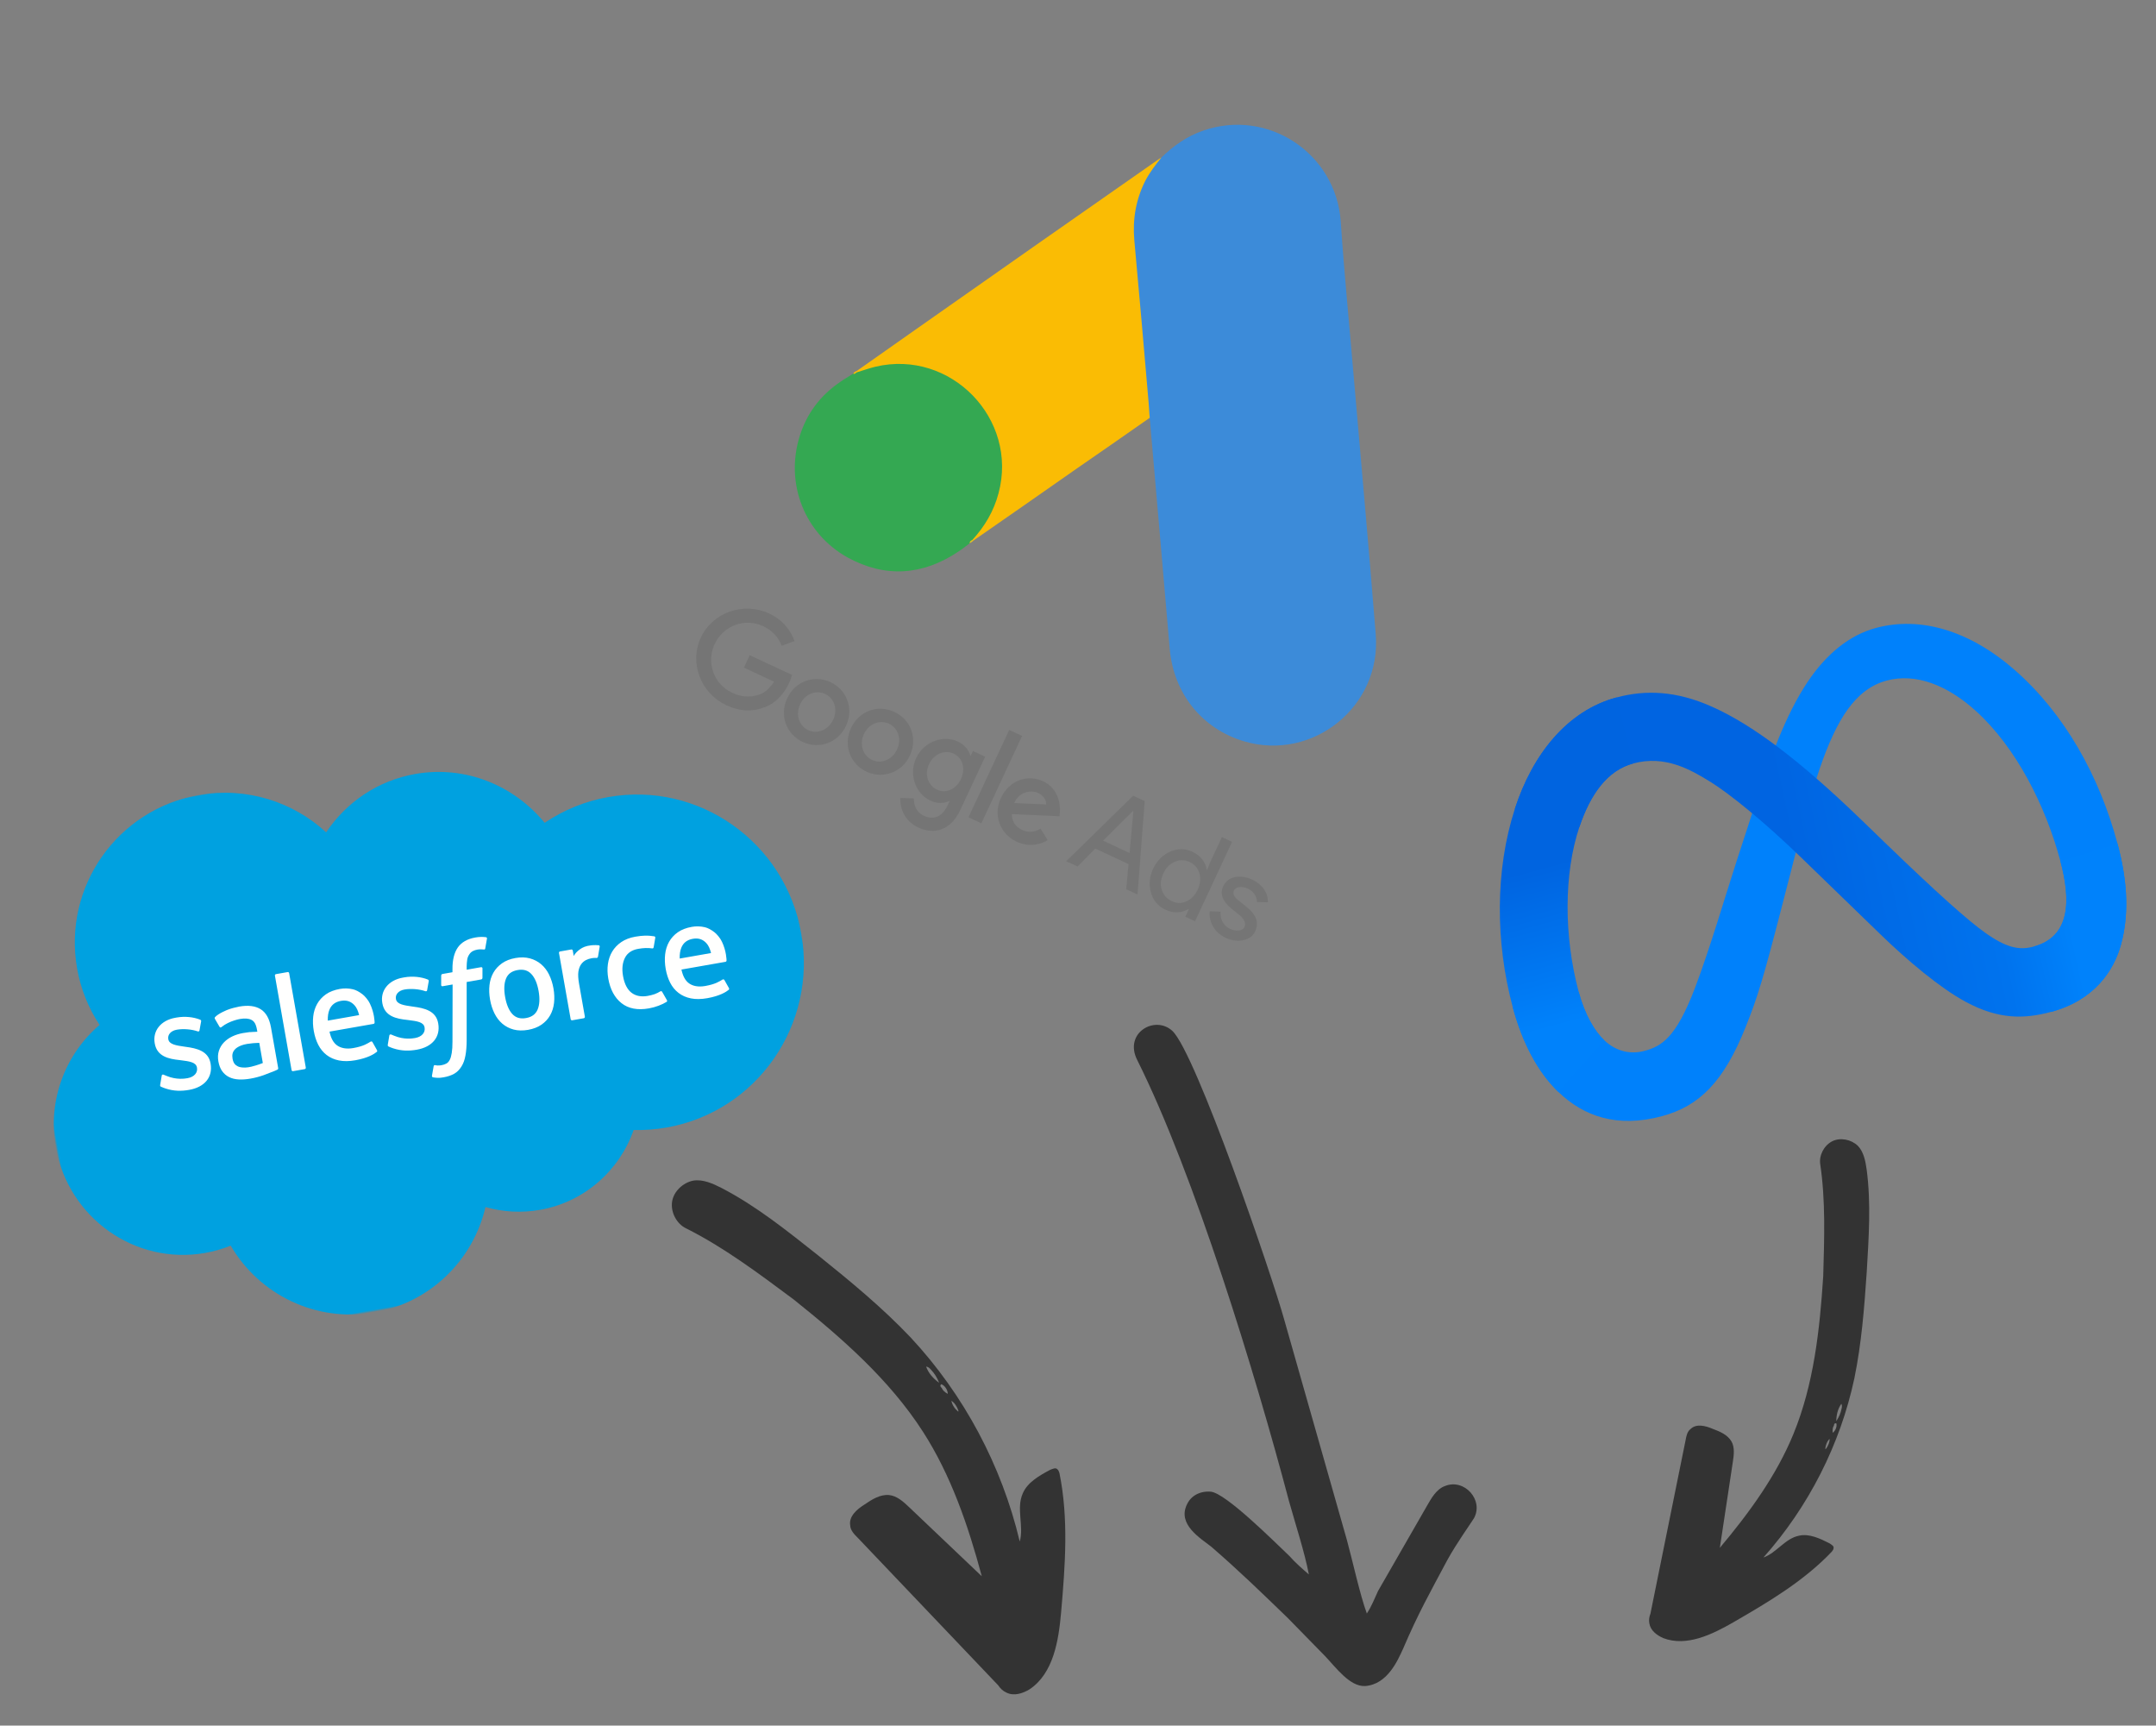 <?xml version="1.0" encoding="UTF-8"?>
<svg width="881px" height="705px" viewBox="0 0 881 705" version="1.1" xmlns="http://www.w3.org/2000/svg" xmlns:xlink="http://www.w3.org/1999/xlink">
    <rect x="0" y="0" width="881" height="705" fill="#808080" stroke="none"/>
    <title>Group</title>
    <defs>
        <linearGradient x1="13.878%" y1="55.934%" x2="89.144%" y2="58.694%" id="linearGradient-1">
            <stop stop-color="#0064E1" offset="0%"></stop>
            <stop stop-color="#0064E1" offset="40%"></stop>
            <stop stop-color="#0073EE" offset="83%"></stop>
            <stop stop-color="#0082FB" offset="100%"></stop>
        </linearGradient>
        <linearGradient x1="54.315%" y1="82.782%" x2="54.315%" y2="39.307%" id="linearGradient-2">
            <stop stop-color="#0082FB" offset="0%"></stop>
            <stop stop-color="#0064E0" offset="100%"></stop>
        </linearGradient>
        <polygon id="path-3" points="-2.63575926e-15 0 315 0 315 220 1.12474309e-31 220"></polygon>
    </defs>
    <g id="Page-1" stroke="none" stroke-width="1" fill="none" fill-rule="evenodd">
        <g id="Group" transform="translate(0.291, 0.86)">
            <g id="Google_Ads_logo" transform="translate(455.709, 198.761) rotate(25) translate(-455.709, -198.761)translate(327.709, 39.14)" fill-rule="nonzero">
                <path d="M87.679,29.159 C90.128,22.728 93.497,16.808 98.498,12.011 C118.504,-7.485 151.575,-2.585 165.15,21.912 C175.357,40.488 186.177,58.657 196.69,77.03 C214.246,107.549 232.006,138.068 249.358,168.689 C263.955,194.309 248.134,226.665 219.146,231.054 C201.385,233.708 184.748,225.542 175.561,209.619 C160.149,182.775 144.634,155.93 129.221,129.188 C128.915,128.575 128.507,128.065 128.099,127.555 C126.465,126.228 125.751,124.288 124.73,122.553 C117.892,110.509 110.849,98.567 104.01,86.624 C99.621,78.867 95.028,71.212 90.639,63.454 C86.658,56.513 84.821,48.96 85.025,40.999 C85.331,36.916 85.841,32.833 87.679,29.159" id="Path" fill="#3C8BD9"></path>
                <path d="M87.679,29.159 C86.76,32.833 85.943,36.508 85.739,40.386 C85.433,48.96 87.577,56.922 91.864,64.373 C103.091,83.664 114.319,103.058 125.445,122.451 C126.465,124.186 127.282,125.921 128.303,127.555 C122.178,138.17 116.054,148.683 109.828,159.299 C101.254,174.099 92.68,189.001 84.004,203.801 C83.596,203.801 83.494,203.597 83.392,203.291 C83.29,202.474 83.596,201.76 83.8,200.943 C87.985,185.633 84.514,172.057 74.001,160.421 C67.571,153.378 59.405,149.398 50.015,148.071 C37.766,146.336 26.947,149.5 17.25,157.155 C15.515,158.482 14.392,160.421 12.351,161.442 C11.942,161.442 11.738,161.238 11.636,160.932 C16.535,152.46 21.333,143.988 26.232,135.516 C46.442,100.404 66.652,65.292 86.964,30.281 C87.168,29.873 87.474,29.567 87.679,29.159" id="Path" fill="#FABC04"></path>
                <path d="M12.044,161.238 C13.984,159.503 15.821,157.665 17.862,156.032 C42.666,136.435 79.921,150.623 85.331,181.652 C86.658,189.103 85.943,196.248 83.698,203.393 C83.596,204.005 83.494,204.516 83.29,205.128 C82.371,206.761 81.554,208.497 80.534,210.13 C71.449,225.134 58.078,232.585 40.522,231.462 C20.414,230.033 4.593,214.927 1.837,194.921 C0.51,185.224 2.45,176.14 7.451,167.77 C8.472,165.933 9.697,164.3 10.819,162.463 C11.33,162.054 11.126,161.238 12.044,161.238" id="Path" fill="#34A852"></path>
                <path d="M12.044,161.238 C11.636,161.646 11.636,162.361 10.922,162.463 C10.819,161.748 11.228,161.34 11.636,160.83 L12.044,161.238" id="Path" fill="#FABC04"></path>
                <path d="M83.29,205.128 C82.881,204.414 83.29,203.903 83.698,203.393 C83.8,203.495 84.004,203.699 84.106,203.801 L83.29,205.128" id="Path" fill="#E1C025"></path>
                <path d="M21.129,265.758 C9.595,265.758 0,275.047 0,286.479 C0,297.91 9.595,307.097 21.129,307.097 C27.355,307.097 31.948,305.055 35.623,301.279 C39.399,297.502 40.522,292.297 40.522,288.112 C40.522,286.785 40.42,285.56 40.216,284.539 L21.129,284.539 L21.129,290.153 L34.704,290.153 C34.296,293.317 33.275,295.665 31.642,297.298 C29.703,299.237 26.538,301.483 21.129,301.483 C12.759,301.483 6.226,294.746 6.226,286.479 C6.226,278.211 12.759,271.474 21.129,271.474 C25.62,271.474 28.988,273.209 31.336,275.557 L35.316,271.576 C31.948,268.31 27.457,265.758 21.129,265.758 Z M55.731,280.558 C48.484,280.558 42.461,286.172 42.461,294.032 C42.461,301.789 48.381,307.505 55.731,307.505 C63.08,307.505 69,301.789 69,294.032 C69,286.274 62.978,280.558 55.731,280.558 M55.731,302.197 C51.75,302.197 48.279,298.829 48.279,294.032 C48.279,289.234 51.75,285.866 55.731,285.866 C59.711,285.866 63.182,289.132 63.182,294.032 C63.182,298.829 59.711,302.197 55.731,302.197 M84.514,280.558 C77.165,280.558 71.245,286.172 71.245,294.032 C71.245,301.789 77.165,307.505 84.514,307.505 C91.761,307.505 97.784,301.789 97.784,294.032 C97.784,286.274 91.864,280.558 84.514,280.558 M84.514,302.197 C80.534,302.197 77.063,298.829 77.063,294.032 C77.063,289.234 80.534,285.866 84.514,285.866 C88.495,285.866 91.966,289.132 91.966,294.032 C91.966,298.829 88.597,302.197 84.514,302.197 M113.196,280.558 C106.562,280.558 100.54,286.376 100.54,293.93 C100.54,301.381 106.562,307.199 113.196,307.199 C116.36,307.199 118.81,305.77 120.137,304.137 L120.341,304.137 L120.341,306.076 C120.341,311.18 117.687,313.935 113.298,313.935 C109.726,313.935 107.582,311.384 106.664,309.24 L101.56,311.384 C102.989,314.956 106.868,319.243 113.298,319.243 C120.137,319.243 125.853,315.16 125.853,305.362 L125.853,281.477 L120.341,281.477 L120.341,283.621 L120.137,283.621 C118.81,281.987 116.36,280.558 113.196,280.558 M113.707,301.993 C109.726,301.993 106.358,298.625 106.358,293.93 C106.358,289.234 109.726,285.764 113.707,285.764 C117.687,285.764 120.749,289.234 120.749,293.93 C120.749,298.625 117.687,301.993 113.707,301.993 M130.14,267.391 L135.958,267.391 L135.958,306.791 L130.14,306.791 L130.14,267.391 L130.14,267.391 Z M151.575,280.558 C144.634,280.558 138.816,285.968 138.816,294.032 C138.816,301.585 144.532,307.505 152.187,307.505 C158.414,307.505 161.986,303.728 163.415,301.585 L158.822,298.523 C157.291,300.768 155.147,302.197 152.187,302.197 C149.125,302.197 146.982,300.87 145.655,298.115 L163.721,290.663 L163.109,289.132 C161.986,286.172 158.516,280.558 151.575,280.558 M144.634,293.623 C144.43,288.418 148.717,285.764 151.677,285.764 C154.025,285.764 156.066,286.887 156.678,288.622 L144.634,293.623 Z" id="Shape" fill="#757575"></path>
                <path d="M173.928,306.178 L187.402,270.351 L192.607,270.351 L206.08,306.178 L200.977,306.178 L197.507,296.481 L182.502,296.481 L179.032,306.178 L173.928,306.178 Z M184.033,292.194 L195.976,292.194 L190.157,276.067 L189.953,276.067 L184.033,292.194 Z" id="Shape" fill="#757575"></path>
                <path d="M210.776,303.218 C208.53,300.666 207.407,297.604 207.407,293.93 C207.407,290.357 208.53,287.295 210.776,284.641 C213.123,282.089 215.777,280.865 219.043,280.865 C220.881,280.865 222.514,281.273 223.943,281.987 C225.474,282.804 226.597,283.723 227.413,285.05 L227.617,285.05 L227.413,281.681 L227.413,270.351 L232.006,270.351 L232.006,306.178 L227.617,306.178 L227.617,302.81 L227.413,302.81 C226.597,304.035 225.474,305.055 223.943,305.872 C222.412,306.688 220.779,306.995 219.043,306.995 C215.777,306.995 213.021,305.77 210.776,303.218 M225.27,300.36 C226.801,298.727 227.515,296.583 227.515,293.93 C227.515,291.378 226.801,289.234 225.27,287.601 C223.841,285.968 222.004,285.152 219.758,285.152 C217.512,285.152 215.675,285.968 214.246,287.601 C212.715,289.234 212.001,291.378 212.001,293.93 C212.001,296.481 212.715,298.625 214.246,300.258 C215.777,301.891 217.614,302.708 219.758,302.708 C222.004,302.81 223.841,301.993 225.27,300.36" id="Shape" fill="#757575"></path>
                <path d="M253.237,304.749 C251.4,306.178 249.052,306.995 246.194,306.995 C243.745,306.995 241.601,306.382 239.662,305.055 C237.824,303.728 236.498,302.095 235.681,299.952 L239.764,298.217 C240.376,299.646 241.193,300.87 242.418,301.687 C243.54,302.504 244.867,302.912 246.194,302.912 C247.623,302.912 248.848,302.606 249.869,301.993 C250.889,301.381 251.298,300.564 251.298,299.748 C251.298,298.217 250.073,296.992 247.725,296.277 L243.54,295.257 C238.743,294.032 236.395,291.786 236.395,288.316 C236.395,286.07 237.314,284.335 239.151,282.906 C240.989,281.579 243.336,280.865 246.092,280.865 C248.236,280.865 250.175,281.375 252.012,282.396 C253.747,283.416 254.972,284.845 255.687,286.581 L251.604,288.316 C251.094,287.295 250.379,286.479 249.358,285.866 C248.338,285.254 247.113,284.947 245.786,284.947 C244.561,284.947 243.54,285.254 242.52,285.866 C241.601,286.479 241.091,287.193 241.091,288.112 C241.091,289.541 242.418,290.561 245.071,291.072 L248.746,291.99 C253.645,293.215 255.993,295.665 255.993,299.339 C256.095,301.483 255.074,303.32 253.237,304.749" id="Path" fill="#757575"></path>
            </g>
            <g id="Meta_Platforms_Inc._logo_(cropped)" transform="translate(734.708, 352.159) rotate(-15) translate(-734.708, -352.159)translate(606.708, 267.14)" fill-rule="nonzero">
                <path d="M27.651,112.136 C27.651,121.911 29.797,129.415 32.601,133.956 C36.278,139.903 41.762,142.422 47.352,142.422 C54.563,142.422 61.16,140.633 73.873,123.05 C84.057,108.958 96.058,89.176 104.132,76.775 L117.807,55.765 C127.306,41.174 138.3,24.954 150.906,13.959 C161.197,4.985 172.299,0 183.471,0 C202.229,0 220.096,10.87 233.77,31.257 C248.736,53.584 256,81.707 256,110.729 C256,127.982 252.599,140.659 246.813,150.675 C241.222,160.361 230.325,170.038 211.995,170.038 L211.995,142.422 C227.69,142.422 231.607,128 231.607,111.495 C231.607,87.974 226.123,61.872 214.043,43.222 C205.469,29.992 194.359,21.909 182.136,21.909 C168.916,21.909 158.277,31.88 146.321,49.658 C139.965,59.104 133.439,70.615 126.113,83.603 L118.047,97.892 C101.844,126.62 97.74,133.163 89.639,143.962 C75.44,162.871 63.315,170.038 47.352,170.038 C28.417,170.038 16.443,161.838 9.027,149.482 C2.973,139.413 0,126.202 0,111.148 L27.651,112.136 Z" id="Logo0" fill="#0081FB"></path>
                <path d="M21.802,33.206 C34.479,13.665 52.774,0 73.757,0 C85.909,0 97.99,3.597 110.605,13.897 C124.403,25.158 139.11,43.702 157.458,74.265 L164.037,85.232 C179.919,111.691 188.955,125.303 194.243,131.721 C201.045,139.965 205.808,142.422 211.995,142.422 C227.69,142.422 231.607,128 231.607,111.495 L256,110.729 C256,127.982 252.599,140.659 246.813,150.675 C241.222,160.361 230.325,170.038 211.995,170.038 C200.6,170.038 190.504,167.563 179.341,157.031 C170.759,148.948 160.726,134.588 153.007,121.679 L130.048,83.327 C118.528,64.08 107.96,49.729 101.844,43.23 C95.266,36.242 86.808,27.802 73.312,27.802 C62.389,27.802 53.112,35.468 45.349,47.192 L21.802,33.206 Z" id="Logo1" fill="url(#linearGradient-1)"></path>
                <path d="M73.312,27.802 C62.389,27.802 53.112,35.468 45.349,47.192 C34.373,63.76 27.651,88.437 27.651,112.136 C27.651,121.911 29.797,129.415 32.601,133.956 L9.027,149.482 C2.973,139.413 0,126.202 0,111.148 C0,83.772 7.514,55.24 21.802,33.206 C34.479,13.665 52.774,0 73.757,0 L73.312,27.802 Z" id="Logo2" fill="url(#linearGradient-2)"></path>
            </g>
            <g id="Salesforce.com-logo" transform="translate(174.208, 419.14) rotate(-10) translate(-174.208, -419.14)translate(16.709, 309.14)">
                <g id="Clipped">
                    <mask id="mask-4" fill="white">
                        <use xlink:href="#path-3"></use>
                    </mask>
                    <g id="a"></g>
                    <path d="M130.794,24.084 C140.963,13.501 155.114,6.947 170.749,6.947 C191.594,6.947 209.66,18.526 219.388,35.779 C228.023,31.919 237.376,29.927 246.835,29.932 C284.357,29.932 314.815,60.616 314.815,98.479 C314.815,136.342 284.357,167.026 246.835,167.026 C242.249,167.026 237.779,166.565 233.401,165.695 C224.889,180.863 208.618,191.168 190.089,191.168 C182.545,191.183 175.097,189.472 168.317,186.166 C159.689,206.429 139.596,220.672 116.203,220.672 C91.767,220.672 71.037,205.272 63.046,183.619 C59.49,184.369 55.865,184.747 52.23,184.744 C23.162,184.744 -0.347,160.892 -0.347,131.597 C-0.347,111.913 10.238,94.776 25.941,85.513 C22.61,77.839 20.895,69.562 20.903,61.197 C20.903,27.387 48.35,0.06 82.166,0.06 C101.97,0.06 119.688,9.497 130.806,24.144" id="Path" fill="#00A1E0" fill-rule="nonzero" mask="url(#mask-4)"></path>
                </g>
                <path d="M46.072,113.963 C45.874,114.484 46.142,114.593 46.206,114.685 C46.796,115.117 47.396,115.43 47.998,115.781 C51.212,117.498 54.241,118 57.409,118 C63.86,118 67.872,114.532 67.872,108.95 L67.872,108.84 C67.872,103.679 63.34,101.799 59.108,100.456 L58.554,100.275 C55.352,99.226 52.589,98.313 52.589,96.188 L52.589,96.079 C52.589,94.258 54.207,92.915 56.705,92.915 C59.479,92.915 62.786,93.848 64.902,95.029 C64.902,95.029 65.528,95.437 65.756,94.827 C65.88,94.496 66.958,91.58 67.074,91.253 C67.196,90.911 66.981,90.653 66.761,90.52 C64.333,89.025 60.98,88.009 57.512,88.009 L56.868,88.012 C50.96,88.012 46.832,91.62 46.832,96.781 L46.832,96.892 C46.832,102.334 51.387,104.109 55.642,105.335 L56.326,105.55 C59.425,106.512 62.107,107.348 62.107,109.543 L62.107,109.653 C62.107,111.673 60.361,113.18 57.564,113.18 C56.476,113.18 53.008,113.161 49.251,110.762 C48.797,110.495 48.538,110.302 48.187,110.086 C48.002,109.973 47.54,109.769 47.339,110.381 L46.067,113.954 M140.524,113.954 C140.326,114.475 140.594,114.583 140.66,114.675 C141.248,115.108 141.851,115.42 142.452,115.772 C145.666,117.489 148.695,117.991 151.863,117.991 C158.314,117.991 162.326,114.523 162.326,108.941 L162.326,108.831 C162.326,103.67 157.805,101.79 153.562,100.447 L153.009,100.266 C149.806,99.217 147.043,98.304 147.043,96.179 L147.043,96.07 C147.043,94.248 148.662,92.906 151.159,92.906 C153.934,92.906 157.229,93.839 159.356,95.019 C159.356,95.019 159.983,95.428 160.211,94.817 C160.334,94.487 161.414,91.571 161.518,91.244 C161.642,90.902 161.425,90.644 161.206,90.511 C158.778,89.016 155.425,88 151.957,88 L151.311,88.002 C145.404,88.002 141.276,91.611 141.276,96.772 L141.276,96.883 C141.276,102.324 145.831,104.099 150.086,105.326 L150.769,105.54 C153.879,106.503 156.55,107.339 156.55,109.534 L156.55,109.644 C156.55,111.664 154.804,113.17 152.006,113.17 C150.916,113.17 147.44,113.152 143.694,110.753 C143.239,110.486 142.973,110.301 142.629,110.077 C142.512,110.002 141.968,109.787 141.781,110.371 L140.51,113.944 M205.022,103.015 C205.022,106.167 204.44,108.655 203.3,110.418 C202.162,112.158 200.444,113.01 198.051,113.01 C195.658,113.01 193.946,112.165 192.825,110.43 C191.695,108.678 191.125,106.179 191.125,103.026 C191.125,99.873 191.699,97.398 192.825,95.658 C193.944,93.93 195.646,93.101 198.051,93.101 C200.456,93.101 202.167,93.938 203.3,95.658 C204.446,97.398 205.022,99.873 205.022,103.026 M210.41,97.176 C209.879,95.366 209.057,93.778 207.959,92.447 C206.859,91.115 205.473,90.041 203.82,89.27 C202.178,88.494 200.236,88.103 198.039,88.103 C195.843,88.103 193.912,88.496 192.258,89.27 C190.617,90.046 189.218,91.115 188.119,92.447 C187.023,93.778 186.2,95.366 185.668,97.176 C185.142,98.974 184.875,100.936 184.875,103.026 C184.875,105.117 185.142,107.078 185.668,108.877 C186.197,110.687 187.021,112.275 188.119,113.606 C189.219,114.937 190.617,116 192.258,116.759 C193.912,117.515 195.854,117.901 198.039,117.901 C200.224,117.901 202.167,117.515 203.808,116.759 C205.45,116.002 206.849,114.937 207.947,113.606 C209.044,112.275 209.866,110.687 210.398,108.877 C210.923,107.078 211.19,105.117 211.19,103.026 C211.19,100.948 210.923,98.974 210.398,97.176 M254.678,112.123 C254.502,111.594 253.991,111.794 253.991,111.794 C253.208,112.096 252.372,112.376 251.482,112.516 C250.585,112.659 249.586,112.73 248.534,112.73 C245.932,112.73 243.851,111.947 242.371,110.395 C240.88,108.842 240.048,106.343 240.059,102.956 C240.067,99.873 240.805,97.561 242.129,95.786 C243.435,94.035 245.447,93.124 248.106,93.124 C250.326,93.124 252.025,93.384 253.806,93.947 C253.806,93.947 254.228,94.133 254.43,93.571 C254.903,92.252 255.252,91.306 255.759,89.858 C255.903,89.443 255.551,89.268 255.423,89.218 C254.725,88.942 253.076,88.49 251.827,88.3 C250.66,88.12 249.307,88.027 247.781,88.027 C245.515,88.027 243.503,88.418 241.781,89.193 C240.058,89.968 238.601,91.038 237.445,92.37 C236.289,93.701 235.41,95.289 234.821,97.099 C234.237,98.897 233.942,100.871 233.942,102.961 C233.942,107.468 235.144,111.123 237.526,113.797 C239.908,116.483 243.492,117.838 248.162,117.838 C250.926,117.838 253.758,117.274 255.793,116.46 C255.793,116.46 256.181,116.271 256.013,115.813 L254.683,112.123 M264.106,99.979 C264.363,98.227 264.839,96.767 265.585,95.635 C266.703,93.906 268.406,92.96 270.8,92.96 C273.193,92.96 274.777,93.911 275.91,95.635 C276.661,96.773 276.99,98.285 277.112,99.979 L264.048,99.976 L264.106,99.979 Z M282.257,96.125 C281.798,94.385 280.662,92.622 279.922,91.816 C278.742,90.543 277.598,89.644 276.453,89.154 C274.801,88.444 273.023,88.08 271.227,88.083 C268.95,88.083 266.88,88.472 265.204,89.262 C263.528,90.059 262.117,91.142 261.007,92.497 C259.898,93.851 259.065,95.451 258.533,97.285 C258.001,99.095 257.733,101.08 257.733,103.158 C257.733,105.283 258.012,107.257 258.56,109.044 C259.113,110.842 260.005,112.418 261.207,113.726 C262.41,115.046 263.947,116.073 265.797,116.797 C267.635,117.515 269.867,117.888 272.422,117.88 C277.694,117.862 280.468,116.677 281.602,116.035 C281.804,115.92 281.995,115.723 281.756,115.154 L280.566,111.78 C280.383,111.276 279.879,111.458 279.879,111.458 C278.572,111.951 276.723,112.836 272.387,112.825 C269.555,112.82 267.462,111.976 266.144,110.653 C264.803,109.298 264.132,107.325 264.028,104.522 L282.295,104.536 C282.295,104.536 282.776,104.531 282.826,104.057 C282.846,103.861 283.451,100.274 282.281,96.129 L282.257,96.125 Z M118.085,99.979 C118.343,98.227 118.819,96.767 119.565,95.635 C120.684,93.906 122.386,92.96 124.779,92.96 C127.172,92.96 128.756,93.911 129.889,95.635 C130.64,96.773 130.968,98.285 131.092,99.979 L118.027,99.976 L118.085,99.979 Z M136.237,96.125 C135.779,94.385 134.641,92.622 133.901,91.816 C132.722,90.543 131.577,89.644 130.433,89.154 C128.78,88.444 127.003,88.08 125.207,88.083 C122.929,88.083 120.86,88.472 119.183,89.262 C117.507,90.059 116.097,91.142 114.987,92.497 C113.88,93.851 113.044,95.451 112.513,97.285 C111.982,99.095 111.715,101.08 111.715,103.158 C111.715,105.283 111.991,107.257 112.543,109.044 C113.095,110.842 113.988,112.418 115.179,113.726 C116.381,115.046 117.919,116.073 119.768,116.797 C121.607,117.515 123.827,117.888 126.393,117.88 C131.665,117.862 134.44,116.677 135.573,116.035 C135.774,115.92 135.966,115.723 135.727,115.154 L134.536,111.78 C134.352,111.276 133.848,111.458 133.848,111.458 C132.542,111.951 130.692,112.836 126.356,112.825 C123.535,112.82 121.431,111.976 120.113,110.653 C118.772,109.298 118.101,107.325 117.997,104.522 L136.264,104.536 C136.264,104.536 136.745,104.531 136.795,104.057 C136.815,103.861 137.42,100.274 136.249,96.129 L136.237,96.125 Z M78.661,112.006 C77.945,111.429 77.846,111.288 77.609,110.913 C77.247,110.349 77.062,109.547 77.062,108.519 C77.062,106.908 77.594,105.74 78.692,104.958 C78.68,104.96 80.264,103.58 83.987,103.626 C85.644,103.656 87.297,103.799 88.935,104.053 L88.935,112.425 L88.938,112.425 C88.938,112.425 86.625,112.929 84.013,113.087 C80.301,113.313 78.66,112.008 78.671,112.012 L78.661,112.006 Z M85.921,99.044 C85.181,98.989 84.222,98.963 83.077,98.963 C81.516,98.963 80.002,99.159 78.591,99.544 C77.169,99.932 75.886,100.532 74.788,101.331 C73.686,102.124 72.78,103.163 72.14,104.367 C71.494,105.581 71.164,107.006 71.164,108.617 C71.164,110.252 71.445,111.665 72,112.821 C72.544,113.968 73.363,114.959 74.382,115.705 C75.396,116.45 76.648,117.002 78.093,117.329 C79.527,117.659 81.145,117.826 82.926,117.826 C84.799,117.826 86.66,117.667 88.464,117.36 C90,117.092 91.53,116.792 93.054,116.459 C93.662,116.317 94.337,116.132 94.337,116.132 C94.788,116.016 94.753,115.529 94.753,115.529 L94.743,98.714 C94.743,95.024 93.767,92.28 91.841,90.587 C89.922,88.893 87.112,88.041 83.47,88.041 C82.106,88.041 79.898,88.228 78.58,88.495 C78.58,88.495 74.603,89.275 72.961,90.574 C72.961,90.574 72.6,90.798 72.797,91.306 L74.092,94.809 C74.252,95.263 74.691,95.108 74.691,95.108 C74.691,95.108 74.828,95.053 74.99,94.956 C78.493,93.029 82.933,93.088 82.933,93.088 C84.898,93.088 86.424,93.491 87.442,94.279 C88.437,95.051 88.945,96.217 88.945,98.669 L88.945,99.448 C87.384,99.219 85.939,99.088 85.939,99.088 L85.921,99.044 Z M232.751,89.551 C232.804,89.426 232.805,89.285 232.753,89.16 C232.702,89.035 232.602,88.937 232.477,88.887 C232.166,88.768 230.616,88.438 229.425,88.363 C227.136,88.218 225.864,88.608 224.719,89.127 C223.589,89.642 222.338,90.47 221.644,91.427 L221.642,89.185 C221.642,88.877 221.426,88.628 221.118,88.628 L216.447,88.628 C216.144,88.628 215.925,88.877 215.925,89.185 L215.925,116.627 C215.925,116.935 216.173,117.185 216.478,117.186 L221.265,117.186 C221.57,117.185 221.818,116.935 221.818,116.627 L221.818,102.848 C221.818,101.003 222.019,99.169 222.42,98.013 C222.815,96.87 223.353,95.958 224.015,95.304 C224.647,94.673 225.421,94.204 226.27,93.938 C227.067,93.707 227.892,93.59 228.721,93.59 C229.675,93.59 230.721,93.837 230.721,93.837 C231.072,93.877 231.268,93.66 231.387,93.34 C231.7,92.498 232.589,89.977 232.763,89.475" id="Shape" fill="#FFFFFE" fill-rule="nonzero"></path>
                <path d="M187.63,77.624 C187.036,77.444 186.432,77.301 185.822,77.194 C185,77.056 184.168,76.992 183.335,77.001 C180.027,77.001 177.418,77.938 175.587,79.789 C173.769,81.626 172.531,84.425 171.911,88.108 L171.687,89.351 L167.534,89.351 C167.534,89.351 167.027,89.33 166.921,89.884 L166.239,93.698 C166.191,94.063 166.348,94.291 166.835,94.289 L170.878,94.289 L166.776,117.246 C166.455,119.094 166.087,120.615 165.68,121.768 C165.279,122.905 164.887,123.757 164.404,124.376 C163.937,124.975 163.494,125.415 162.73,125.672 C162.099,125.885 161.373,125.983 160.577,125.983 C160.134,125.983 159.545,125.908 159.11,125.821 C158.675,125.735 158.449,125.637 158.123,125.5 C158.123,125.5 157.649,125.319 157.462,125.795 C157.31,126.185 156.233,129.156 156.105,129.523 C155.975,129.886 156.158,130.172 156.387,130.255 C156.925,130.448 157.325,130.571 158.058,130.744 C159.077,130.985 159.935,131 160.738,131 C162.422,131 163.957,130.763 165.229,130.302 C166.509,129.838 167.624,129.03 168.609,127.936 C169.675,126.756 170.345,125.52 170.987,123.834 C171.621,122.163 172.161,120.089 172.594,117.671 L176.716,94.289 L182.741,94.289 C182.741,94.289 183.249,94.308 183.355,93.755 L184.037,89.941 C184.084,89.576 183.929,89.348 183.44,89.351 L177.591,89.351 C177.62,89.218 177.886,87.155 178.557,85.213 C178.844,84.384 179.383,83.716 179.84,83.257 C180.267,82.819 180.792,82.491 181.372,82.301 C182.007,82.104 182.67,82.008 183.335,82.017 C183.886,82.017 184.427,82.083 184.838,82.169 C185.405,82.29 185.626,82.354 185.774,82.398 C186.37,82.581 186.45,82.404 186.567,82.115 L187.966,78.264 C188.11,77.85 187.76,77.675 187.63,77.624 M105.901,117.294 C105.901,117.601 105.683,117.851 105.376,117.851 L100.525,117.851 C100.218,117.851 100,117.601 100,117.294 L100,78.146 C100,77.84 100.218,77.593 100.525,77.593 L105.376,77.593 C105.683,77.593 105.901,77.84 105.901,78.146 L105.901,117.294" id="Shape" fill="#FFFFFE" fill-rule="nonzero"></path>
            </g>
            <g id="noun-arrow-864507" transform="translate(352.709, 586.64) rotate(95) translate(-352.709, -586.64)translate(253.708, 500.14)" fill="#333333" fill-rule="nonzero">
                <path d="M19.993,166.37 C18.517,170.291 14.09,173.231 9.664,172.986 C5.483,172.741 1.548,169.31 0.319,165.145 C-0.665,161.225 0.81,157.059 2.286,153.384 C8.434,138.438 17.533,124.961 26.387,111.485 C35.732,97.519 45.323,83.553 56.39,71.056 C77.785,47.289 105.329,29.403 135.577,19.357 C129.184,18.132 122.297,22.052 115.903,19.847 C111.231,18.377 108.034,13.721 105.328,9.556 C104.837,8.576 104.099,7.351 104.837,6.616 C105.083,6.126 105.821,5.881 106.312,5.636 C124.511,0.246 143.693,-9.12435567e-14 162.875,-9.12435567e-14 C174.68,-9.12435567e-14 187.959,0.98 195.337,10.046 C197.305,12.741 198.78,16.171 197.55,19.357 C197.059,20.827 196.075,22.052 194.845,23.032 C176.401,43.859 158.203,64.686 139.758,85.513 C138.529,86.983 137.053,88.699 135.086,88.943 C131.397,89.924 128.199,86.738 125.987,83.798 C123.773,81.103 121.314,77.917 121.314,74.242 C121.314,71.056 123.527,68.117 125.494,65.666 C134.102,54.885 142.463,44.349 151.07,33.568 C130.905,40.919 110.985,49.74 94.262,62.726 C74.342,78.163 59.095,98.989 45.077,120.061 C35.732,135.252 26.387,150.199 19.993,166.37 M73.85,57.826 C71.882,58.806 70.161,60.031 68.686,61.746 C68.194,62.235 67.702,62.971 67.702,63.706 C70.407,62.481 72.374,60.276 73.85,57.826 M75.817,56.6 C76.801,56.111 77.538,55.13 78.031,53.905 C76.309,54.15 74.833,55.375 74.342,56.845 C74.833,57.581 75.571,57.091 75.817,56.6 M84.424,49.005 C82.949,49.74 81.474,50.72 80.736,52.191 C82.457,51.701 83.933,50.476 84.916,49.005 L84.424,49.005 Z" id="Shape"></path>
            </g>
            <g id="noun-arrow-864507" transform="translate(718.708, 569.14) rotate(150) translate(-718.708, -569.14)translate(632.708, 494.14)" fill="#333333" fill-rule="nonzero">
                <path d="M17.367,144.252 C16.086,147.651 12.24,150.201 8.395,149.988 C4.763,149.775 1.345,146.801 0.277,143.19 C-0.578,139.791 0.704,136.179 1.986,132.992 C7.327,120.033 15.231,108.348 22.922,96.663 C31.04,84.554 39.371,72.444 48.985,61.61 C67.571,41.002 91.498,25.494 117.774,16.783 C112.22,15.721 106.238,19.12 100.684,17.208 C96.625,15.933 93.848,11.897 91.497,8.286 C91.07,7.436 90.429,6.373 91.07,5.737 C91.284,5.312 91.925,5.099 92.352,4.887 C108.161,0.213 124.824,2.0077612e-13 141.487,2.0077612e-13 C151.742,2.0077612e-13 163.278,0.85 169.687,8.71 C171.396,11.047 172.678,14.021 171.609,16.783 C171.182,18.058 170.328,19.12 169.26,19.97 C153.237,38.028 137.429,56.086 121.406,74.144 C120.338,75.419 119.056,76.906 117.347,77.119 C114.143,77.968 111.365,75.206 109.443,72.657 C107.52,70.321 105.384,67.558 105.384,64.372 C105.384,61.61 107.307,59.061 109.015,56.936 C116.492,47.588 123.756,38.453 131.233,29.106 C113.715,35.479 96.411,43.127 81.884,54.387 C64.58,67.771 51.335,85.829 39.158,104.099 C31.04,117.271 22.922,130.23 17.367,144.252 M64.153,50.138 C62.443,50.988 60.948,52.05 59.667,53.537 C59.24,53.961 58.812,54.599 58.812,55.237 C61.162,54.174 62.87,52.262 64.153,50.138 M65.861,49.076 C66.716,48.651 67.356,47.801 67.784,46.739 C66.289,46.951 65.007,48.013 64.58,49.288 C65.007,49.925 65.648,49.501 65.861,49.075 M73.338,42.49 C72.057,43.127 70.775,43.977 70.134,45.252 C71.629,44.827 72.912,43.765 73.765,42.49 L73.338,42.49 Z" id="Shape"></path>
            </g>
            <g id="noun-arrow-3546360" transform="translate(519.708, 551.14) scale(-1, 1) rotate(110) translate(-519.708, -551.14)translate(377.709, 494.14)" fill="#333333" fill-rule="nonzero">
                <path d="M232.796,39.744 C223.476,41.237 211.547,41.61 201.854,42.357 C148.544,47.207 63.174,51.685 11.355,45.715 C-0.947,44.222 -3.557,58.774 5.018,63.252 C16.574,69.223 113.128,67.357 131.768,65.865 L224.966,59.149 C233.914,58.403 247.706,56.536 255.908,56.536 C253.671,59.522 251.434,61.387 248.825,63.999 L222.73,94.969 C220.866,97.208 217.883,100.566 217.883,104.297 C217.51,112.88 228.694,117.357 234.286,111.013 C235.777,109.148 241.369,100.938 246.588,94.968 C256.654,83.774 262.991,76.311 274.548,65.489 C277.903,62.131 286.105,54.668 283.496,45.712 C281.632,39.742 272.312,37.13 266.347,34.518 C259.637,31.533 253.3,28.548 246.589,25.562 C233.541,19.219 221.239,13.249 208.564,6.159 C203.717,3.174 195.143,-3.916 188.805,2.801 C186.195,5.413 185.45,9.517 187.314,13.622 C189.923,19.219 215.648,31.16 223.102,34.891 C226.085,36.01 230.185,38.249 232.795,39.741 L232.796,39.744 Z" id="Path"></path>
            </g>
        </g>
    </g>
</svg>